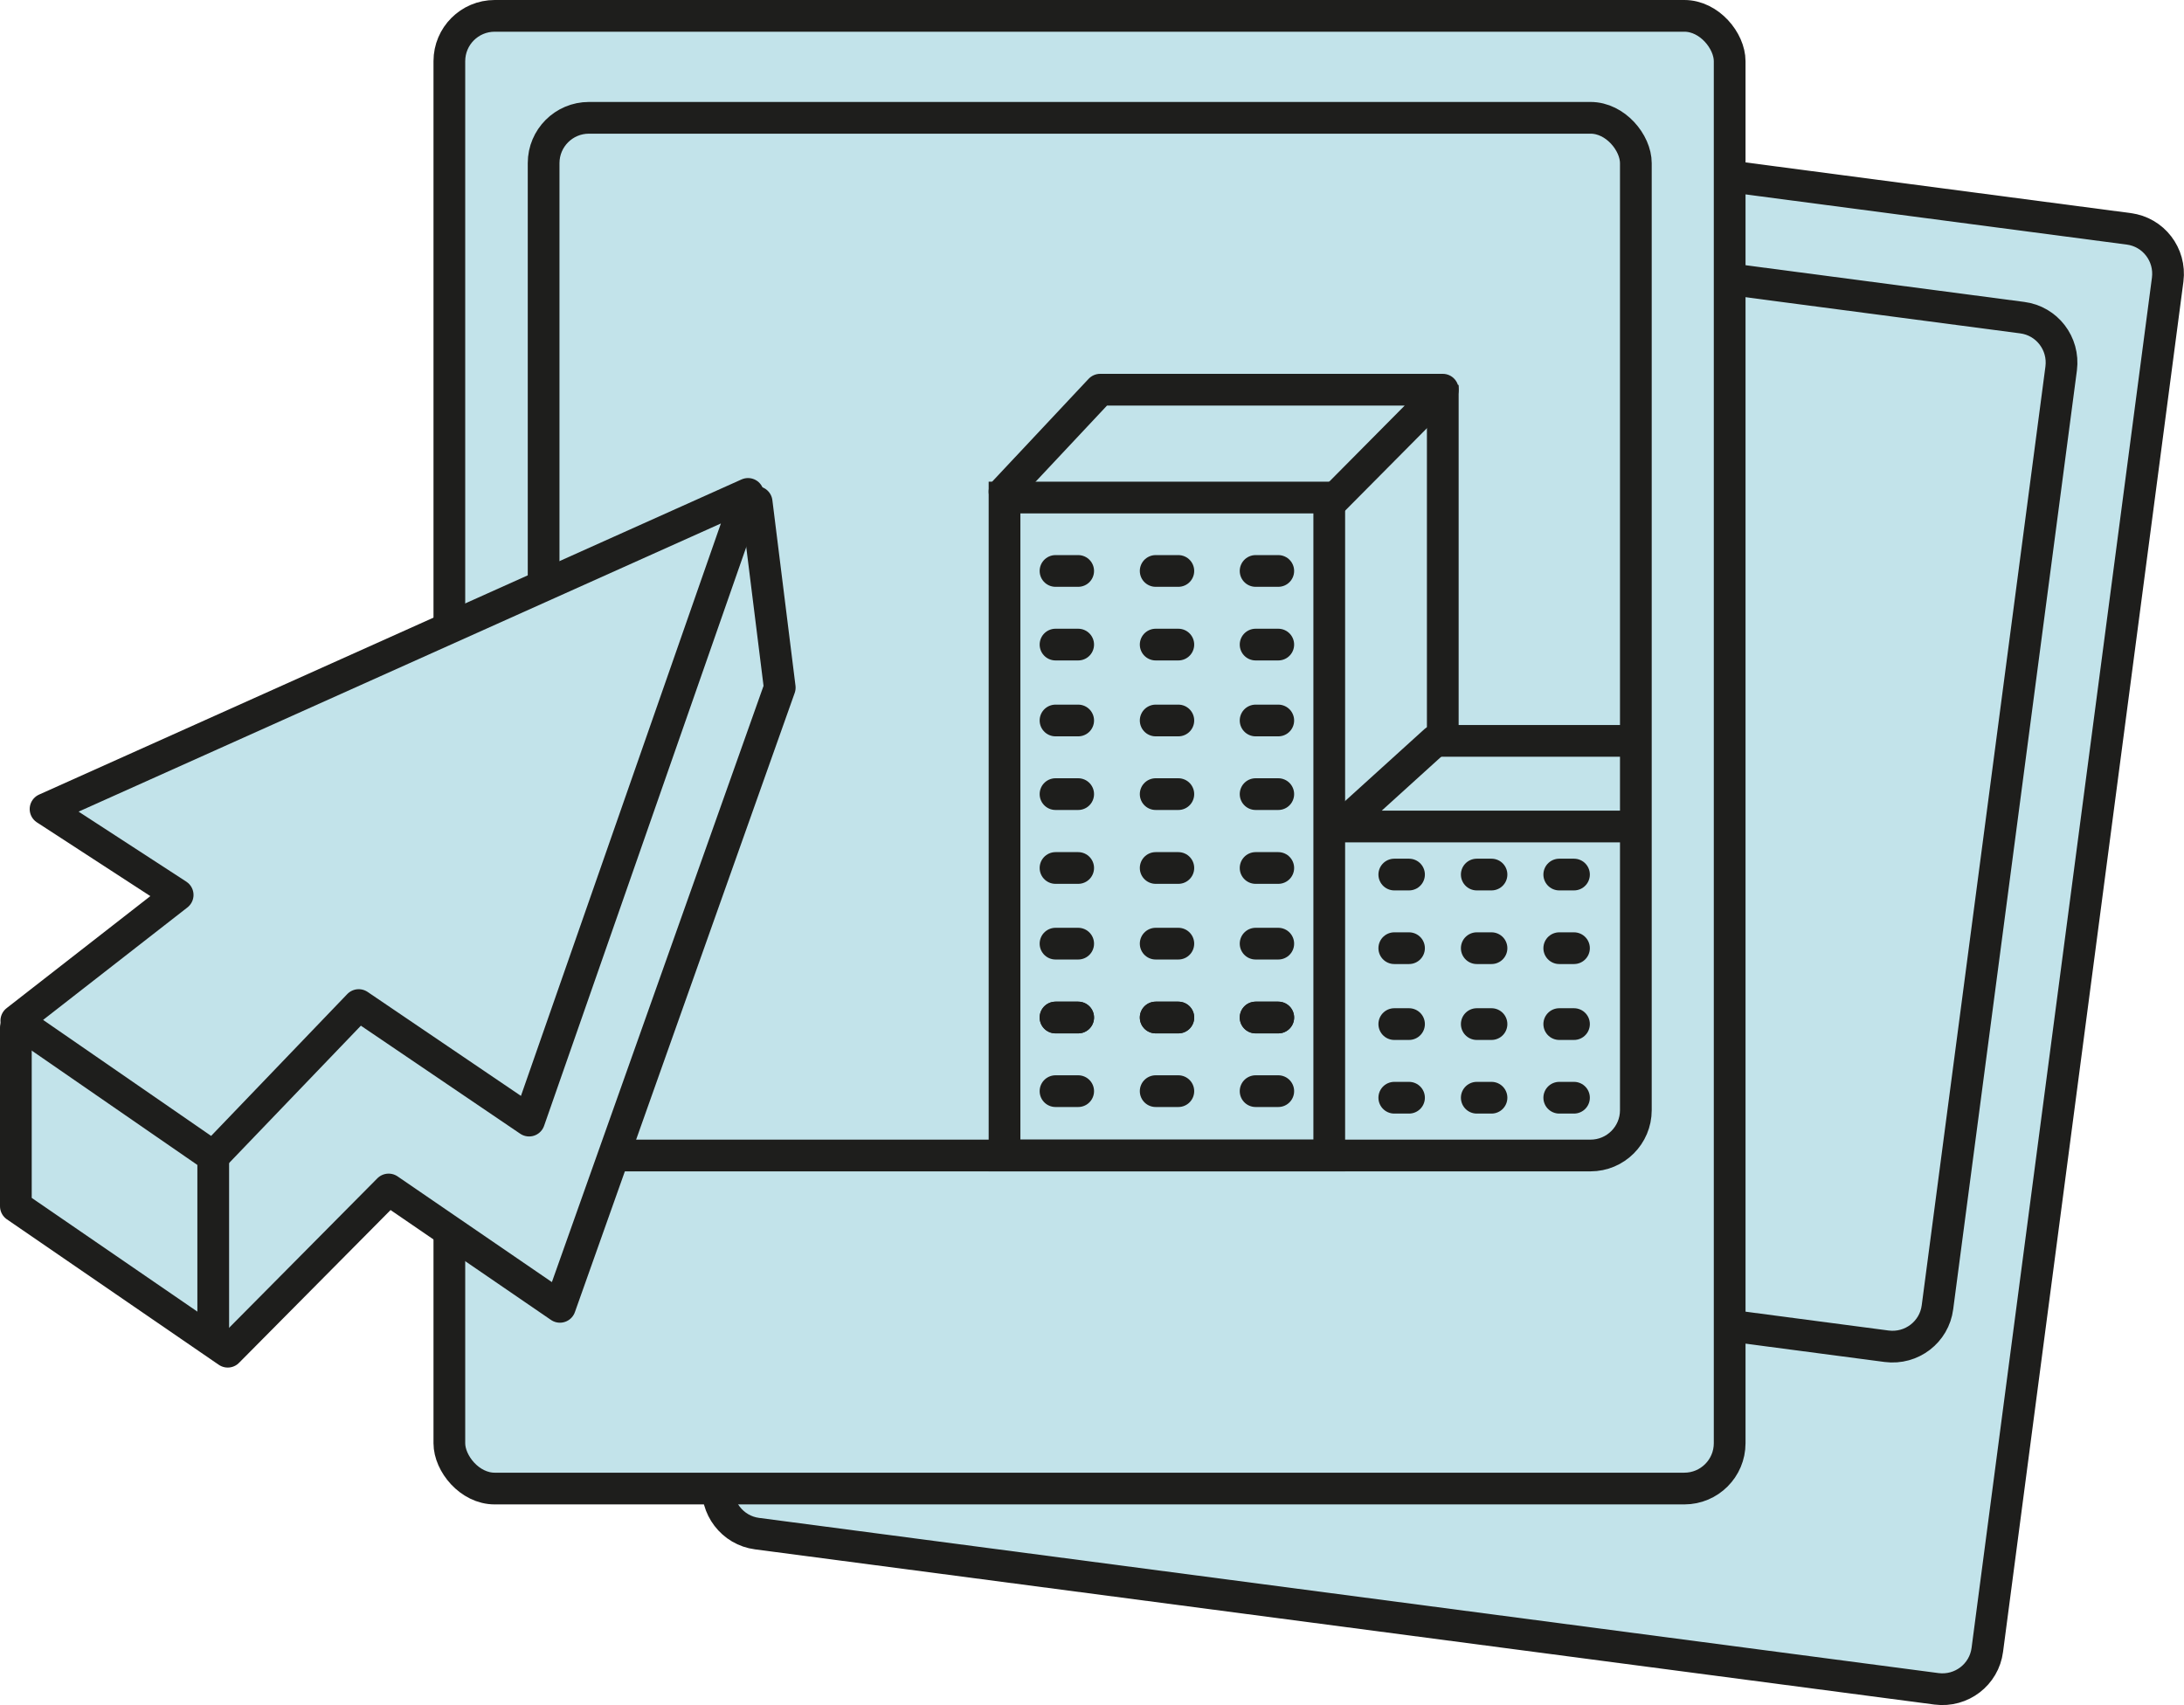 <?xml version="1.0" encoding="UTF-8"?>
<svg id="Calque_1" data-name="Calque 1" xmlns="http://www.w3.org/2000/svg" xmlns:xlink="http://www.w3.org/1999/xlink" viewBox="0 0 96.38 75.26">
  <defs>
    <style>
      .cls-1, .cls-2, .cls-3, .cls-4 {
        fill: none;
      }

      .cls-2, .cls-3 {
        stroke-linecap: round;
      }

      .cls-2, .cls-3, .cls-4 {
        stroke: #1e1e1c;
        stroke-width: 1.4px;
      }

      .cls-3 {
        stroke-linejoin: round;
      }

      .cls-5 {
        clip-path: url(#clippath-1);
      }

      .cls-6 {
        clip-path: url(#clippath-2);
      }

      .cls-7 {
        fill: #c2e3ea;
      }

      .cls-8 {
        clip-path: url(#clippath);
      }
    </style>
    <clipPath id="clippath">
      <rect class="cls-1" width="96.38" height="75.26"/>
    </clipPath>
    <clipPath id="clippath-1">
      <rect class="cls-1" width="96.38" height="75.26"/>
    </clipPath>
    <clipPath id="clippath-2">
      <rect class="cls-1" width="96.38" height="75.26"/>
    </clipPath>
  </defs>
  <g class="cls-8">
    <path class="cls-7" d="M41.89,3.25c-1.1-.14-2.1.63-2.24,1.72l-7.96,60.48c-.14,1.09.63,2.1,1.72,2.24l52.05,6.85c1.1.14,2.1-.63,2.24-1.72l7.96-60.48c.14-1.1-.63-2.1-1.72-2.24L41.89,3.25Z"/>
    <path class="cls-4" d="M41.89,3.25c-1.1-.14-2.1.63-2.24,1.72l-7.96,60.48c-.14,1.09.63,2.1,1.72,2.24l52.05,6.85c1.1.14,2.1-.63,2.24-1.72l7.96-60.48c.14-1.1-.63-2.1-1.72-2.24L41.89,3.25Z"/>
    <path class="cls-4" d="M45.42,8.25c-1.1-.14-2.1.63-2.24,1.72l-5.46,41.44c-.14,1.1.63,2.1,1.72,2.24l43.82,5.77c1.1.14,2.1-.63,2.24-1.72l5.46-41.44c.14-1.1-.63-2.1-1.72-2.24l-43.82-5.77Z"/>
    <rect class="cls-7" x="19.83" y=".7" width="56.5" height="65" rx="2" ry="2"/>
    <rect class="cls-4" x="19.83" y=".7" width="56.5" height="65" rx="2" ry="2"/>
    <rect class="cls-4" x="23.99" y="5.2" width="48.2" height="45.8" rx="2" ry="2"/>
  </g>
  <polygon class="cls-4" points="44.33 21.96 44.33 51 58.66 51 58.66 36.07 58.66 21.96 44.33 21.96"/>
  <polyline class="cls-3" points="71.83 36.48 59.16 36.48 63.33 32.7"/>
  <line class="cls-4" x1="72.68" y1="32.7" x2="63.33" y2="32.7"/>
  <polyline class="cls-3" points="58.87 22.04 63.67 17.2 48.55 17.2 44.33 21.7"/>
  <line class="cls-4" x1="63.67" y1="16.99" x2="63.67" y2="32.7"/>
  <line class="cls-2" x1="46.58" y1="25.2" x2="47.58" y2="25.2"/>
  <line class="cls-2" x1="51" y1="25.2" x2="52" y2="25.2"/>
  <line class="cls-2" x1="55.41" y1="25.2" x2="56.41" y2="25.2"/>
  <line class="cls-2" x1="46.58" y1="28.45" x2="47.58" y2="28.45"/>
  <line class="cls-2" x1="51" y1="28.45" x2="52" y2="28.45"/>
  <line class="cls-2" x1="55.41" y1="28.45" x2="56.41" y2="28.45"/>
  <line class="cls-2" x1="46.58" y1="31.8" x2="47.58" y2="31.8"/>
  <line class="cls-2" x1="51" y1="31.8" x2="52" y2="31.8"/>
  <line class="cls-2" x1="55.41" y1="31.8" x2="56.41" y2="31.8"/>
  <line class="cls-2" x1="46.58" y1="35.05" x2="47.58" y2="35.05"/>
  <line class="cls-2" x1="51" y1="35.05" x2="52" y2="35.05"/>
  <line class="cls-2" x1="55.41" y1="35.05" x2="56.41" y2="35.05"/>
  <line class="cls-2" x1="46.58" y1="38.31" x2="47.58" y2="38.31"/>
  <line class="cls-2" x1="51" y1="38.31" x2="52" y2="38.31"/>
  <line class="cls-2" x1="55.41" y1="38.31" x2="56.41" y2="38.31"/>
  <line class="cls-2" x1="46.58" y1="41.65" x2="47.58" y2="41.65"/>
  <line class="cls-2" x1="51" y1="41.65" x2="52" y2="41.65"/>
  <line class="cls-2" x1="55.41" y1="41.65" x2="56.41" y2="41.65"/>
  <line class="cls-2" x1="46.58" y1="44.91" x2="47.58" y2="44.91"/>
  <line class="cls-2" x1="51" y1="44.91" x2="52" y2="44.91"/>
  <line class="cls-2" x1="55.41" y1="44.91" x2="56.41" y2="44.91"/>
  <line class="cls-2" x1="46.58" y1="44.91" x2="47.58" y2="44.91"/>
  <line class="cls-2" x1="51" y1="44.91" x2="52" y2="44.91"/>
  <line class="cls-2" x1="55.41" y1="44.91" x2="56.41" y2="44.91"/>
  <line class="cls-2" x1="46.58" y1="48.16" x2="47.58" y2="48.16"/>
  <line class="cls-2" x1="51" y1="48.16" x2="52" y2="48.16"/>
  <line class="cls-2" x1="55.41" y1="48.16" x2="56.41" y2="48.16"/>
  <line class="cls-2" x1="61.53" y1="38.6" x2="62.18" y2="38.6"/>
  <line class="cls-2" x1="65.17" y1="38.6" x2="65.82" y2="38.6"/>
  <line class="cls-2" x1="68.81" y1="38.6" x2="69.46" y2="38.6"/>
  <line class="cls-2" x1="61.53" y1="41.85" x2="62.18" y2="41.85"/>
  <line class="cls-2" x1="65.17" y1="41.85" x2="65.82" y2="41.85"/>
  <line class="cls-2" x1="68.81" y1="41.85" x2="69.46" y2="41.85"/>
  <line class="cls-2" x1="61.53" y1="45.2" x2="62.18" y2="45.2"/>
  <line class="cls-2" x1="65.17" y1="45.2" x2="65.82" y2="45.2"/>
  <line class="cls-2" x1="68.81" y1="45.2" x2="69.46" y2="45.2"/>
  <line class="cls-2" x1="61.53" y1="48.45" x2="62.18" y2="48.45"/>
  <line class="cls-2" x1="65.17" y1="48.45" x2="65.82" y2="48.45"/>
  <line class="cls-2" x1="68.81" y1="48.45" x2="69.46" y2="48.45"/>
  <polygon class="cls-7" points=".7 45.35 .7 53.24 10.05 59.66 17.15 52.5 24.71 57.68 34.41 30.35 33.39 22.16 .7 45.35"/>
  <g class="cls-5">
    <polyline class="cls-3" points=".7 45.35 .7 53.24 10.05 59.66 17.15 52.5 24.71 57.68 34.41 30.35 33.39 22.16"/>
  </g>
  <line class="cls-4" x1="9.41" y1="51.08" x2="9.41" y2="59.02"/>
  <polygon class="cls-7" points="2.01 35.71 7.84 39.5 .72 45.05 9.41 51.05 15.83 44.36 23.35 49.46 33.01 21.8 2.01 35.71"/>
  <g class="cls-6">
    <polygon class="cls-3" points="2.01 35.71 7.84 39.5 .72 45.05 9.41 51.05 15.83 44.36 23.35 49.46 33.01 21.8 2.01 35.71"/>
  </g>
</svg>